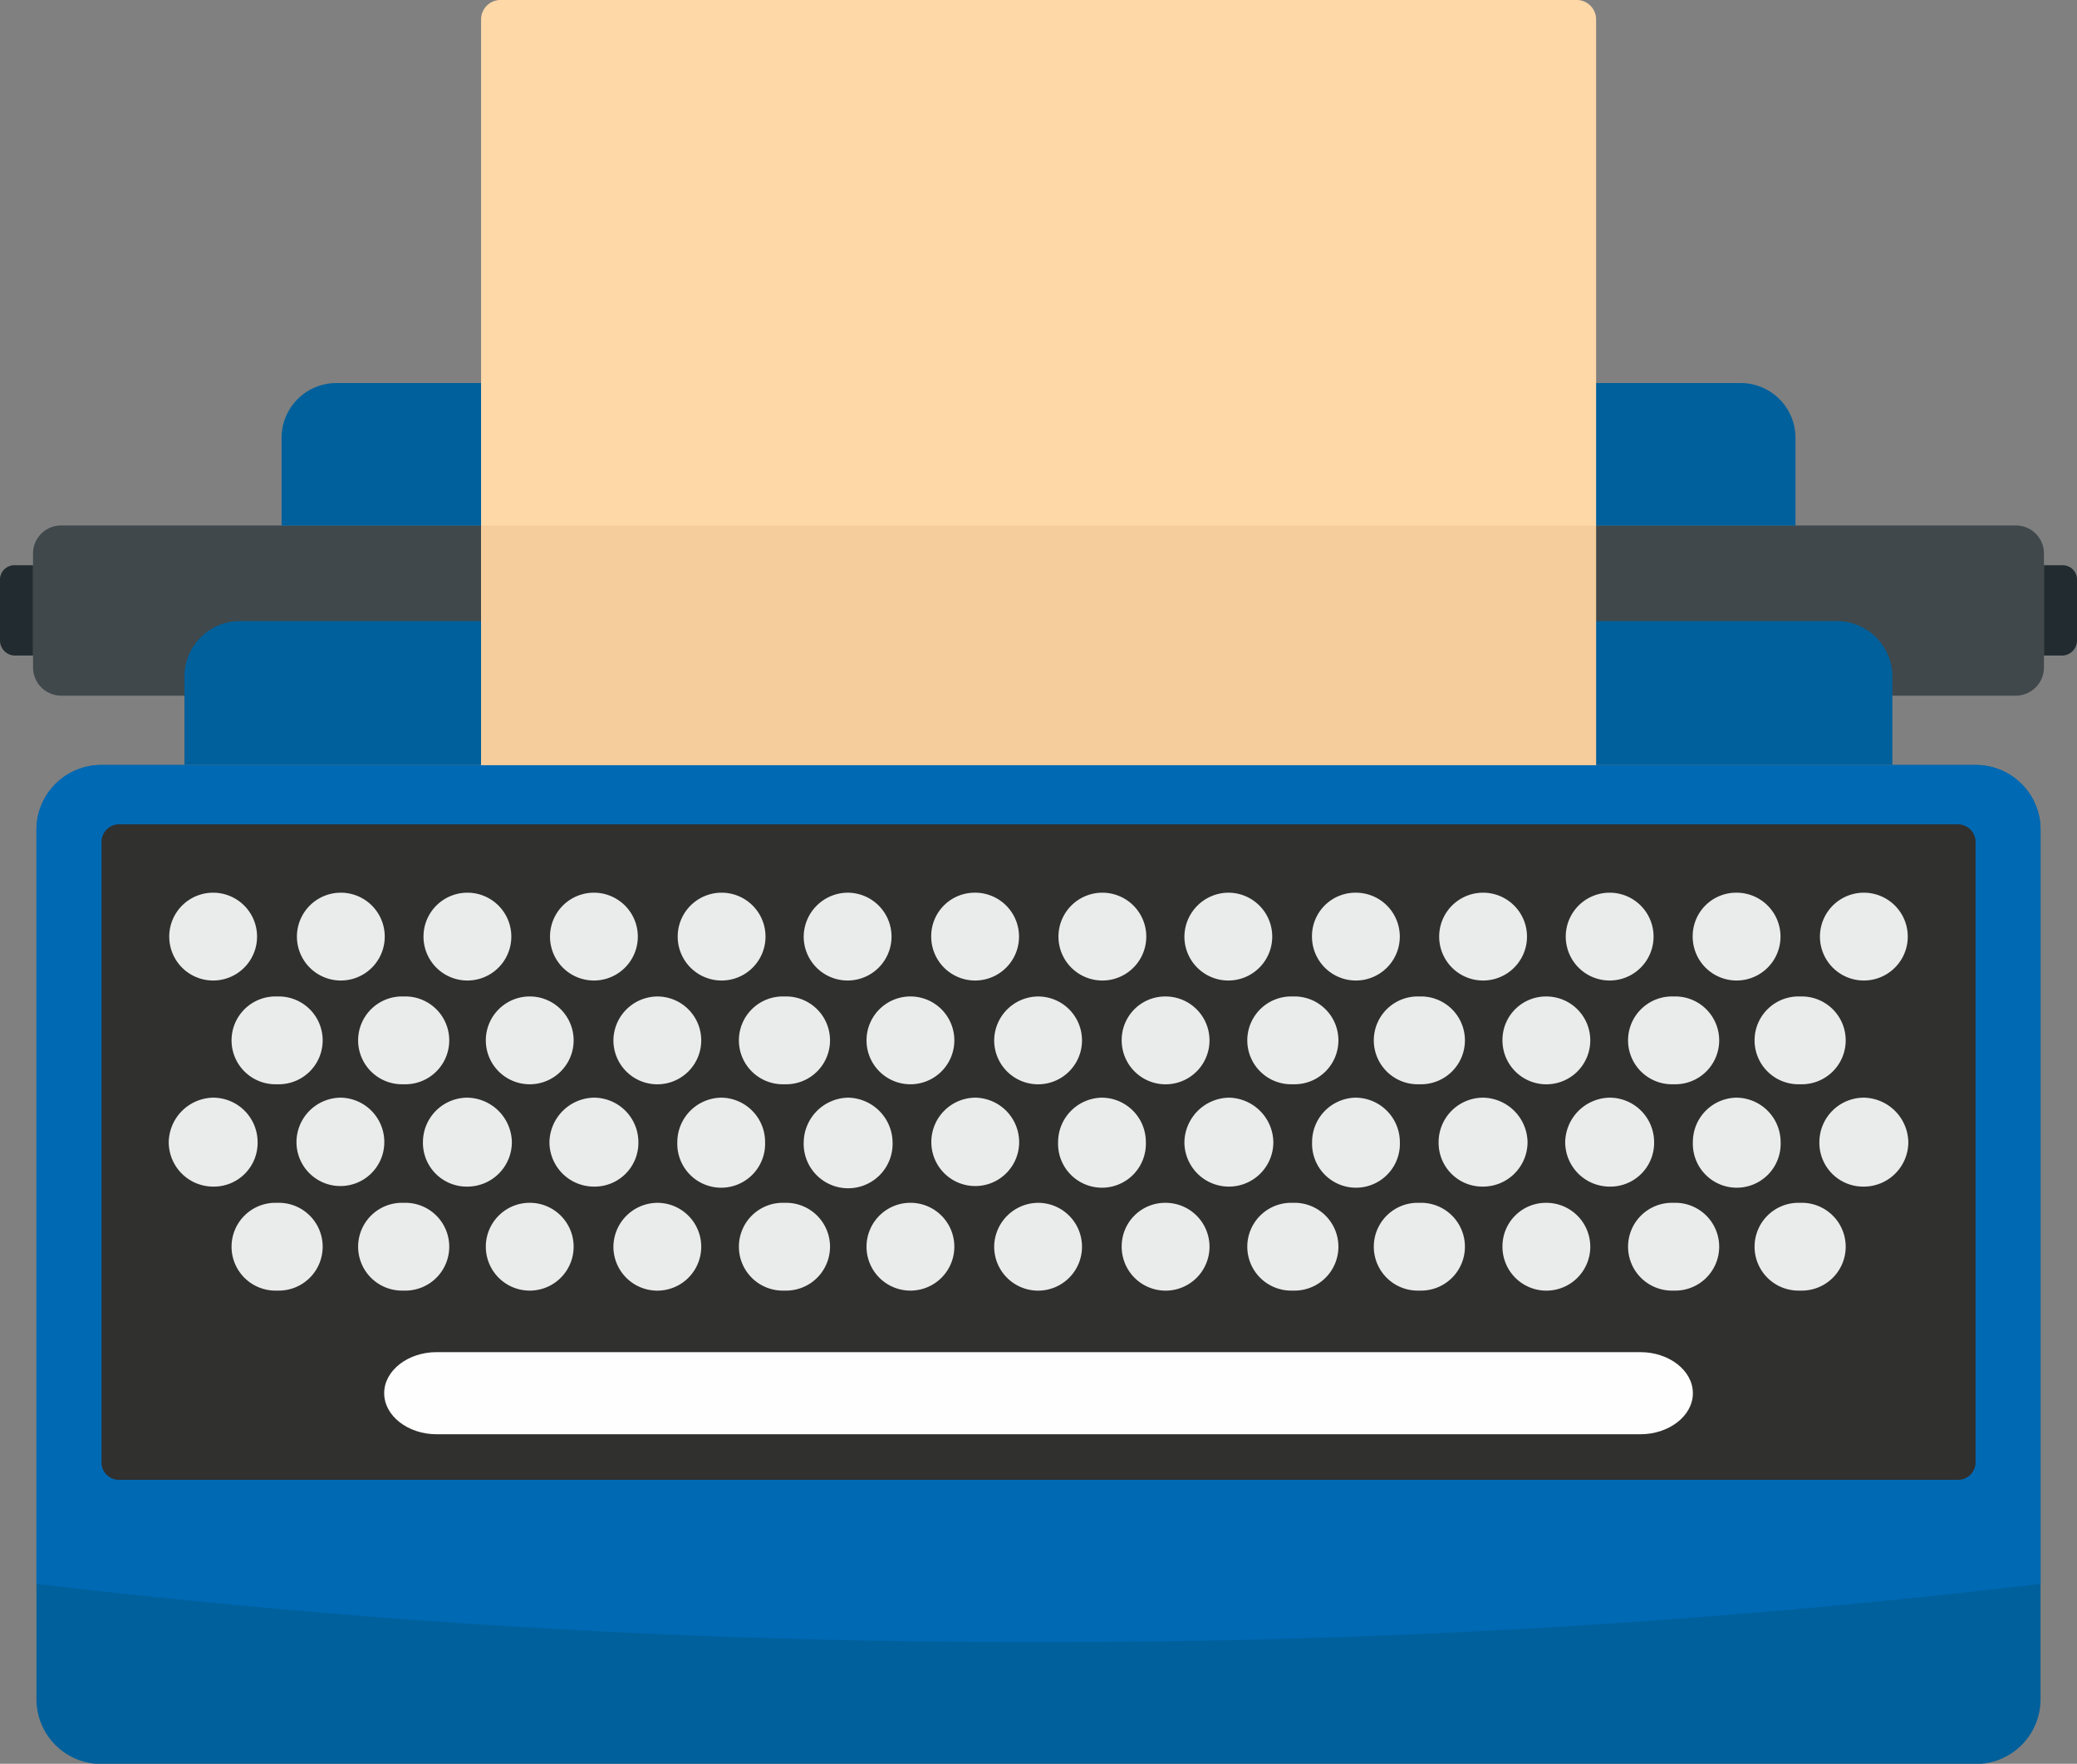 <svg xmlns="http://www.w3.org/2000/svg" viewBox="0 0 334.43 283.96"><rect x="0" y="0" width="334.43" height="283.96" fill="#808080" stroke="none"/><defs><style>.cls-1{fill:#00609b;}.cls-1,.cls-2,.cls-3,.cls-4,.cls-5,.cls-6,.cls-7,.cls-8{fill-rule:evenodd;}.cls-2{fill:#0069b4;}.cls-3{fill:#30302f;}.cls-4{fill:#eaebeb;}.cls-5{fill:#fefefe;}.cls-6{fill:#40484c;}.cls-7{fill:#222b2f;}.cls-8{fill:#ffd8a8;}.cls-9{fill:#f5cc9c;}</style></defs><title>Element 1</title><g id="Ebene_2" data-name="Ebene 2"><g id="Layer_1" data-name="Layer 1"><path class="cls-1" d="M16.34,123.16H318.1a10.42,10.42,0,0,1,10.46,10.28V273.68A10.42,10.42,0,0,1,318.1,284H16.34A10.43,10.43,0,0,1,5.87,273.68V133.44a10.43,10.43,0,0,1,10.47-10.28Z"/><path class="cls-2" d="M16.34,123.16H318.1a10.42,10.42,0,0,1,10.46,10.28V255a1356.38,1356.38,0,0,1-161.34,9.36A1356.42,1356.42,0,0,1,5.87,255V133.44a10.43,10.43,0,0,1,10.47-10.28Z"/><path class="cls-3" d="M19.09,132.71H315.35a2.86,2.86,0,0,1,2.75,2.94V235.5a2.82,2.82,0,0,1-2.75,2.75H19.09a2.81,2.81,0,0,1-2.75-2.75V135.65a2.86,2.86,0,0,1,2.75-2.94Z"/><path class="cls-4" d="M54.88,143.72a7.07,7.07,0,0,1,0,14.14,7.07,7.07,0,1,1,0-14.14Zm20.38,0a7.07,7.07,0,1,1,0,14.14,7.07,7.07,0,1,1,0-14.14Zm20.37,0a7.07,7.07,0,1,1,0,14.14,7.07,7.07,0,1,1,0-14.14Zm20.56,0a7.07,7.07,0,0,1,0,14.14,7.07,7.07,0,1,1,0-14.14Zm20.37,0a7.07,7.07,0,1,1-7.15,7,7.13,7.13,0,0,1,7.15-7Zm20.38,0a7.07,7.07,0,1,1-7,7,7,7,0,0,1,7-7Zm20.56,0a7.07,7.07,0,0,1,0,14.14,7.07,7.07,0,1,1,0-14.14Zm20.37,0a7.07,7.07,0,1,1-7.16,7,7.13,7.13,0,0,1,7.16-7Zm20.38,0a7.07,7.07,0,1,1-7,7,7,7,0,0,1,7-7Zm20.55,0a7.07,7.07,0,1,1,0,14.14,7.07,7.07,0,1,1,0-14.14Zm20.38,0a7.07,7.07,0,1,1,0,14.14,7.07,7.07,0,1,1,0-14.14Zm20.37,0a7.07,7.07,0,1,1-7,7,7,7,0,0,1,7-7Zm20.56,0a7.07,7.07,0,1,1,0,14.14,7.07,7.07,0,1,1,0-14.14Zm-265.79,0a7.07,7.07,0,1,1,0,14.14,7.07,7.07,0,1,1,0-14.14Zm20.56,33a7.14,7.14,0,0,1,7,7.16,7.07,7.07,0,1,1-14.14,0,7.17,7.17,0,0,1,7.16-7.16Zm20.38,0a7.3,7.3,0,0,1,7.16,7.16,7.17,7.17,0,0,1-7.16,7.16,7.05,7.05,0,0,1-7.16-7.16,7.17,7.17,0,0,1,7.16-7.16Zm20.37,0a7.17,7.17,0,0,1,7.16,7.16,7.05,7.05,0,0,1-7.16,7.16,7.17,7.17,0,0,1-7.16-7.16,7.3,7.3,0,0,1,7.16-7.16Zm20.56,0a7.13,7.13,0,0,1,7,7.16,7.07,7.07,0,1,1-14.13,0,7.17,7.17,0,0,1,7.16-7.16Zm20.37,0a7.29,7.29,0,0,1,7.16,7.16,7.16,7.16,0,1,1-14.31,0,7.29,7.29,0,0,1,7.15-7.16Zm20.38,0a7.17,7.17,0,0,1,7.16,7.16,7.07,7.07,0,1,1-14.14,0,7.14,7.14,0,0,1,7-7.16Zm20.56,0a7.13,7.13,0,0,1,7,7.16,7.07,7.07,0,1,1-14.13,0,7.17,7.17,0,0,1,7.16-7.16Zm20.37,0a7.29,7.29,0,0,1,7.16,7.16,7.16,7.16,0,0,1-14.32,0,7.3,7.3,0,0,1,7.16-7.16Zm20.38,0a7.17,7.17,0,0,1,7.15,7.16,7.07,7.07,0,1,1-14.13,0,7.14,7.14,0,0,1,7-7.16Zm20.55,0a7.29,7.29,0,0,1,7.16,7.16,7.17,7.17,0,0,1-7.16,7.16,7.05,7.05,0,0,1-7.16-7.16,7.17,7.17,0,0,1,7.16-7.16Zm20.38,0a7.17,7.17,0,0,1,7.16,7.16,7.05,7.05,0,0,1-7.16,7.16,7.17,7.17,0,0,1-7.16-7.16,7.29,7.29,0,0,1,7.16-7.16Zm20.37,0a7.17,7.17,0,0,1,7.16,7.16,7.07,7.07,0,1,1-14.13,0,7.13,7.13,0,0,1,7-7.16Zm20.56,0a7.3,7.3,0,0,1,7.16,7.16,7.17,7.17,0,0,1-7.16,7.16,7.05,7.05,0,0,1-7.16-7.16,7.17,7.17,0,0,1,7.16-7.16Zm-265.79,0a7.17,7.17,0,0,1,7.16,7.16,7.05,7.05,0,0,1-7.16,7.16,7.16,7.16,0,0,1-7.15-7.16,7.29,7.29,0,0,1,7.15-7.16ZM65,160.43a7.07,7.07,0,1,1,0,14.13,7.07,7.07,0,1,1,0-14.13Zm20.56,0a7.07,7.07,0,0,1,0,14.13,7.07,7.07,0,1,1,0-14.13Zm20.37,0a7.07,7.07,0,1,1-7.16,7,7.13,7.13,0,0,1,7.16-7Zm20.38,0a7.07,7.07,0,1,1,0,14.13,7.07,7.07,0,1,1,0-14.13Zm20.55,0a7.07,7.07,0,0,1,0,14.13,7.07,7.07,0,1,1,0-14.13Zm20.38,0a7.07,7.07,0,1,1-7.16,7,7.13,7.13,0,0,1,7.16-7Zm20.37,0a7.07,7.07,0,1,1-7,7,7,7,0,0,1,7-7Zm20.56,0a7.07,7.07,0,1,1,0,14.13,7.07,7.07,0,1,1,0-14.13Zm20.37,0a7.07,7.07,0,1,1,0,14.13,7.07,7.07,0,1,1,0-14.13Zm20.38,0a7.07,7.07,0,1,1-7,7,7,7,0,0,1,7-7Zm20.56,0a7.07,7.07,0,1,1,0,14.13,7.07,7.07,0,1,1,0-14.13Zm20.37,0a7.07,7.07,0,1,1,0,14.13,7.07,7.07,0,1,1,0-14.13Zm-245.23,0a7.07,7.07,0,1,1,0,14.13,7.07,7.07,0,1,1,0-14.13ZM65,193.65a7.07,7.07,0,1,1,0,14.13,7.07,7.07,0,1,1,0-14.13Zm20.56,0a7.07,7.07,0,0,1,0,14.13,7.07,7.07,0,1,1,0-14.13Zm20.37,0a7.07,7.07,0,1,1-7.16,7,7.13,7.13,0,0,1,7.16-7Zm20.38,0a7.07,7.07,0,1,1,0,14.13,7.07,7.07,0,1,1,0-14.13Zm20.55,0a7.07,7.07,0,0,1,0,14.13,7.07,7.07,0,1,1,0-14.13Zm20.38,0a7.07,7.07,0,1,1-7.16,7,7.13,7.13,0,0,1,7.16-7Zm20.37,0a7.07,7.07,0,1,1-7,7,7,7,0,0,1,7-7Zm20.56,0a7.07,7.07,0,1,1,0,14.13,7.07,7.07,0,1,1,0-14.13Zm20.37,0a7.07,7.07,0,1,1,0,14.13,7.07,7.07,0,1,1,0-14.13Zm20.38,0a7.07,7.07,0,1,1-7,7,7,7,0,0,1,7-7Zm20.56,0a7.07,7.07,0,1,1,0,14.13,7.07,7.07,0,1,1,0-14.13Zm20.37,0a7.07,7.07,0,1,1,0,14.13,7.07,7.07,0,1,1,0-14.13Zm-245.23,0a7.07,7.07,0,1,1,0,14.13,7.07,7.07,0,1,1,0-14.13Z"/><path class="cls-5" d="M70.3,217.69H264.13c4.59,0,8.45,2.94,8.45,6.61h0c0,3.67-3.86,6.61-8.45,6.61H70.3c-4.59,0-8.44-2.94-8.44-6.61h0c0-3.67,3.85-6.61,8.44-6.61Z"/><path class="cls-6" d="M9.91,112H324.52a4.55,4.55,0,0,0,4.59-4.59V89a4.51,4.51,0,0,0-4.59-4.4H9.91A4.51,4.51,0,0,0,5.32,89v18.36A4.55,4.55,0,0,0,9.91,112Z"/><path class="cls-1" d="M38.55,100H295.89a8.93,8.93,0,0,1,8.81,8.81v14.31h-275V108.85A8.92,8.92,0,0,1,38.55,100Z"/><path class="cls-7" d="M2.39,105.54H5.32V91H2.39A2.32,2.32,0,0,0,0,93.43v9.73a2.43,2.43,0,0,0,2.39,2.38Zm326.72,0h2.94a2.43,2.43,0,0,0,2.38-2.38V93.43A2.31,2.31,0,0,0,332.05,91h-2.94Z"/><path class="cls-1" d="M54.15,61.67H280.29a8.82,8.82,0,0,1,8.81,8.81V84.62H45.34V70.48a8.82,8.82,0,0,1,8.81-8.81Z"/><path class="cls-8" d="M77.46,123.16H257V3.12A3.14,3.14,0,0,0,253.67,0H80.76a3.14,3.14,0,0,0-3.3,3.12Z"/><rect class="cls-9" x="77.46" y="84.62" width="179.52" height="38.55"/></g></g></svg>